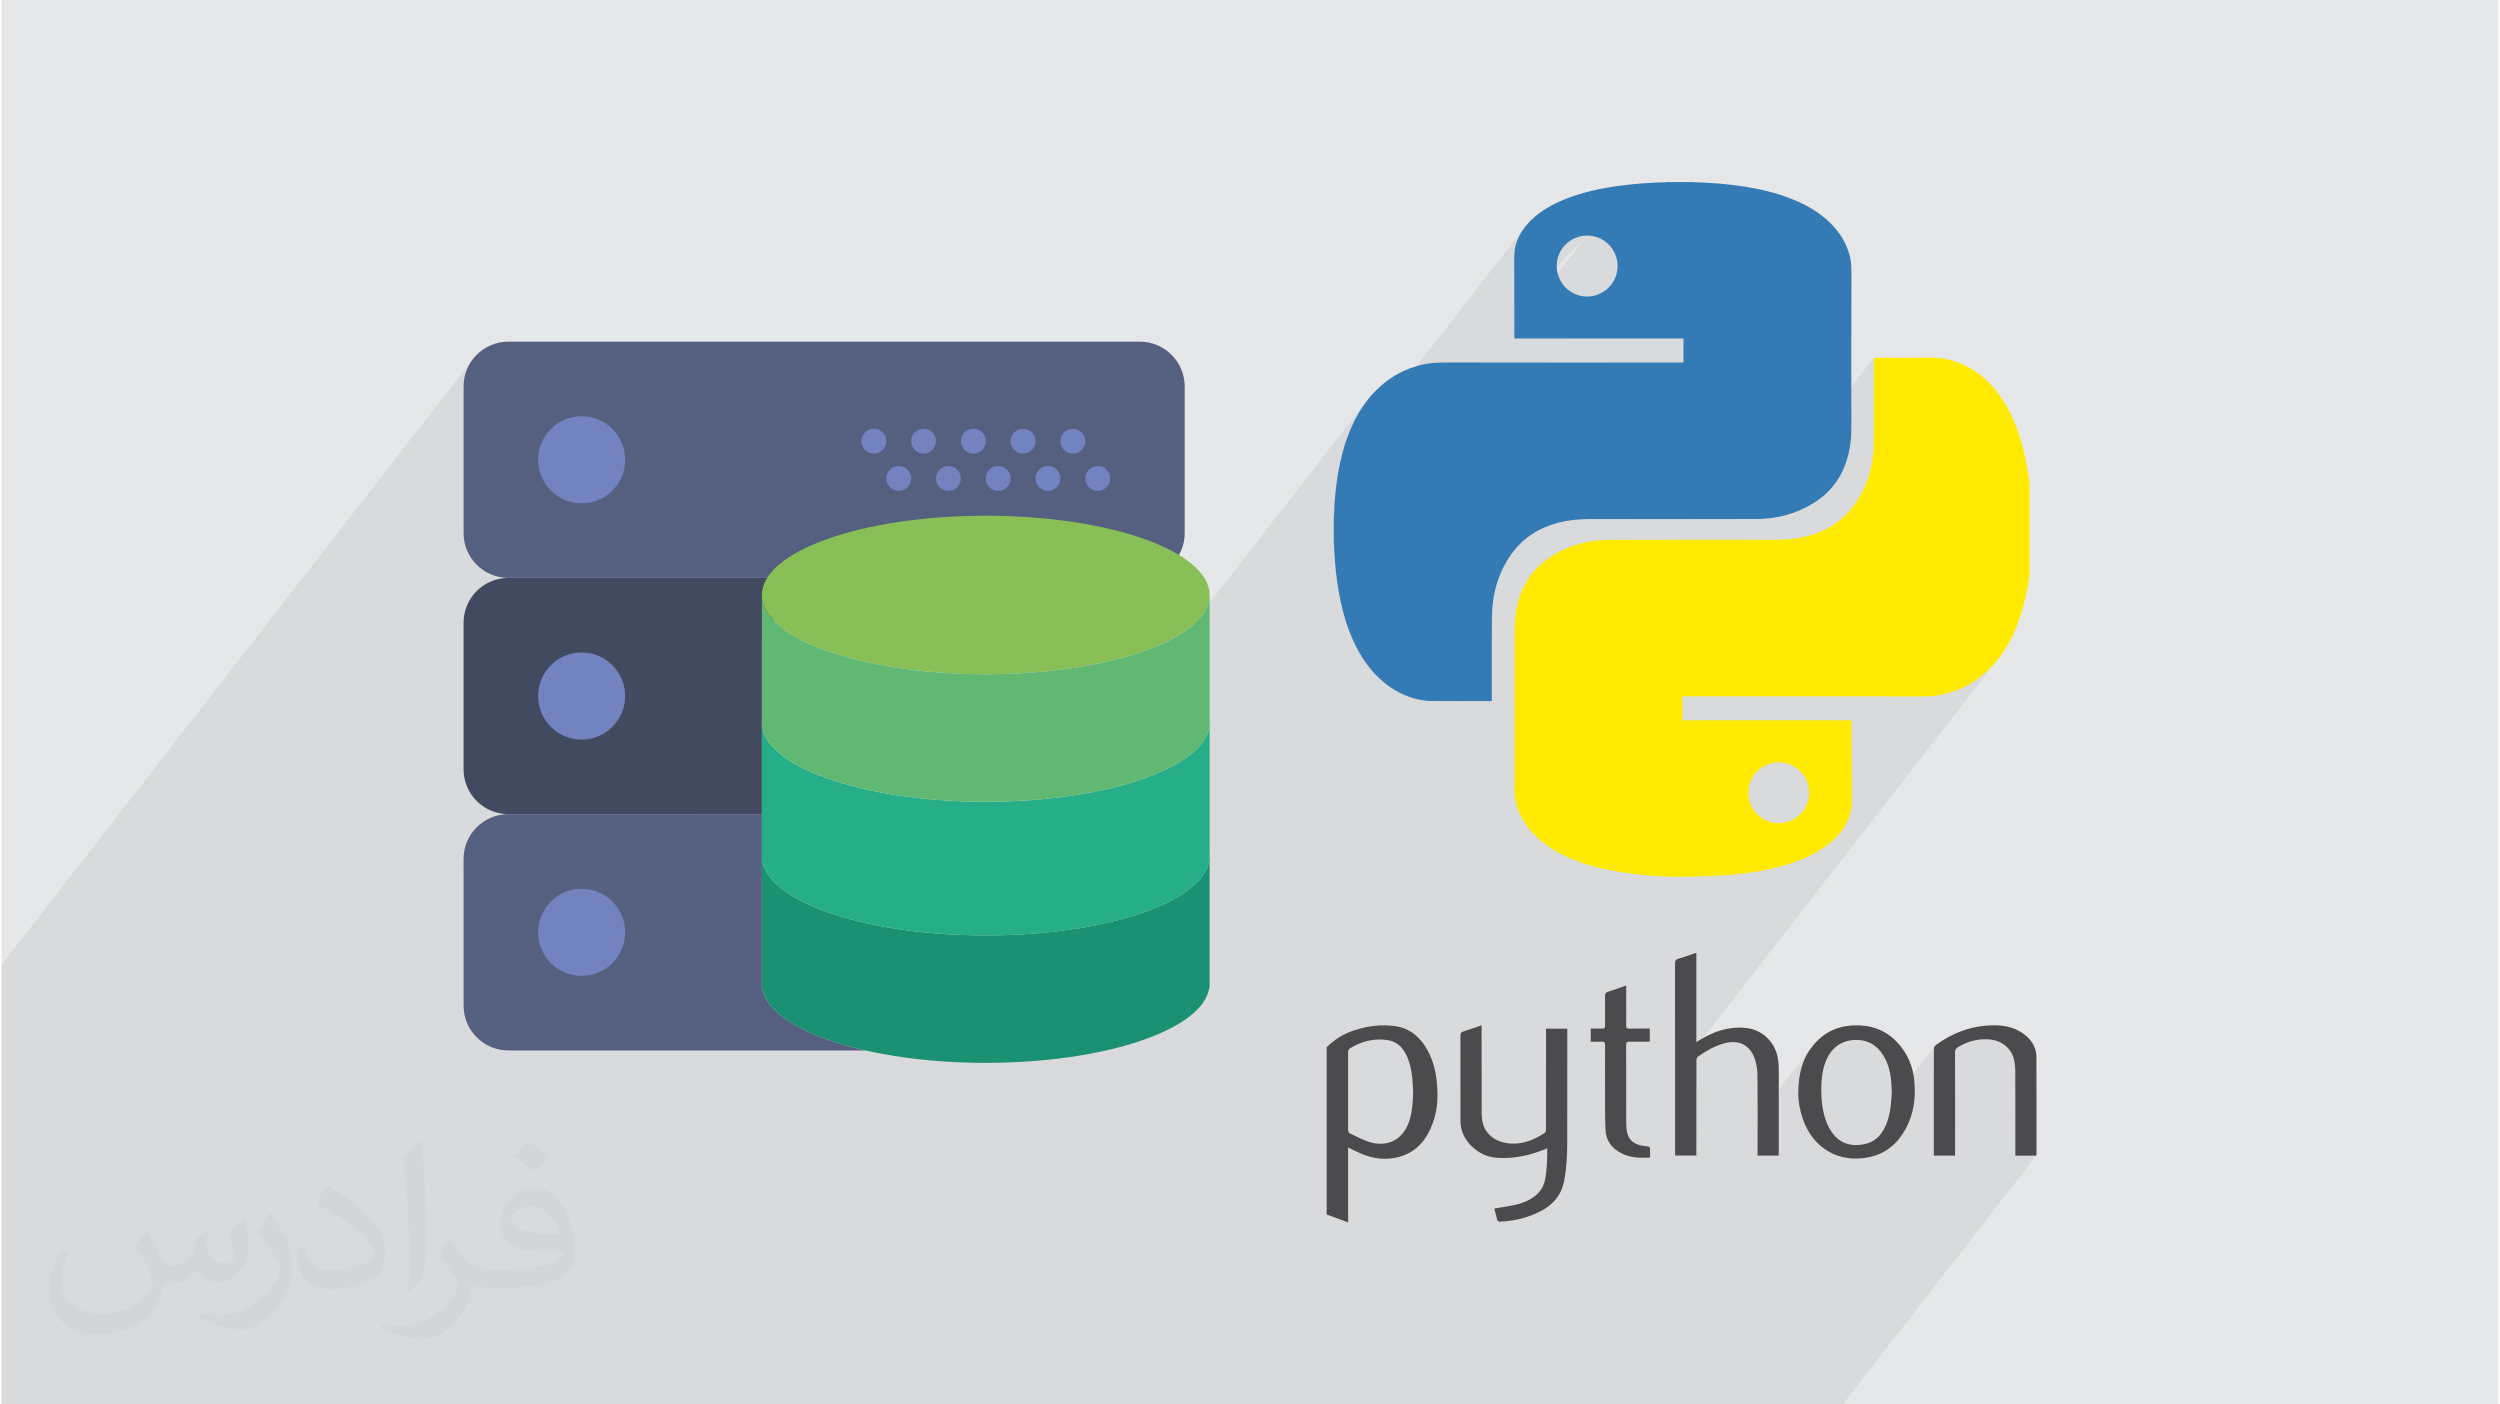 <?xml version="1.0" encoding="UTF-8"?>
<!DOCTYPE svg PUBLIC "-//W3C//DTD SVG 1.0//EN" "http://www.w3.org/TR/2001/REC-SVG-20010904/DTD/svg10.dtd">
<!-- Creator: CorelDRAW 2017 -->
<svg xmlns="http://www.w3.org/2000/svg" xml:space="preserve" width="356px" height="200px" version="1.0" shape-rendering="geometricPrecision" text-rendering="geometricPrecision" image-rendering="optimizeQuality" fill-rule="evenodd" clip-rule="evenodd"
viewBox="0 0 35600 20025"
 xmlns:xlink="http://www.w3.org/1999/xlink">
 <g id="Layer_x0020_1">
  <g id="_1322541943488">
   <path fill="#E6E7E8" d="M0 0l35600 0 0 20025 -35600 0 0 -20025z"/>
   <path fill="#373435" fill-opacity="0.031" d="M2082 17547c68,104 112,203 155,312 32,64 49,183 199,183 44,0 107,-14 163,-45 63,-33 111,-83 136,-159l60 -202 146 -72 10 10c-20,77 -25,149 -25,206 0,170 146,234 262,234 68,0 129,-34 129,-95 0,-81 -34,-217 -78,-339 68,-68 136,-136 214,-191l12 6c34,144 53,287 53,381 0,93 -41,196 -75,264 -70,132 -194,238 -344,238 -114,0 -241,-58 -328,-163l-5 0c-82,101 -209,193 -412,193l-63 0c-10,134 -39,229 -83,314 -121,237 -480,404 -818,404 -470,0 -706,-272 -706,-633 0,-223 73,-431 185,-578l92 38c-70,134 -117,262 -117,385 0,338 275,499 592,499 294,0 658,-187 724,-404 -25,-237 -114,-348 -250,-565 41,-72 94,-144 160,-221l12 0 0 0zm5421 -1274c99,62 196,136 291,221 -53,74 -119,142 -201,202 -95,-77 -190,-143 -287,-213 66,-74 131,-146 197,-210l0 0zm51 926c-160,0 -291,105 -291,183 0,168 320,219 703,217 -48,-196 -216,-400 -412,-400zm-359 895c208,0 390,-6 529,-41 155,-39 286,-118 286,-171 0,-15 0,-31 -5,-46 -87,8 -187,8 -274,8 -282,0 -498,-64 -583,-222 -21,-44 -36,-93 -36,-149 0,-152 66,-303 182,-406 97,-85 204,-138 313,-138 197,0 354,158 464,408 60,136 101,293 101,491 0,132 -36,243 -118,326 -153,148 -435,204 -867,204l-196 0 0 0 -51 0c-107,0 -184,-19 -245,-66l-10 0c3,25 5,50 5,72 0,97 -32,221 -97,320 -192,287 -400,410 -580,410 -182,0 -405,-70 -606,-161l36 -70c65,27 155,46 279,46 325,0 752,-314 805,-619 -12,-25 -34,-58 -65,-93 -95,-113 -155,-208 -211,-307 48,-95 92,-171 133,-239l17 -2c139,282 265,445 546,445l44 0 0 0 204 0 0 0zm-1408 299c24,-130 26,-276 26,-413l0 -202c0,-377 -48,-926 -87,-1282 68,-75 163,-161 238,-219l22 6c51,450 63,972 63,1452 0,126 -5,250 -17,340 -7,114 -73,201 -214,332l-31 -14 0 0zm-1449 -596c7,177 94,318 398,318 189,0 349,-50 526,-135 32,-14 49,-33 49,-49 0,-111 -85,-258 -228,-392 -139,-126 -323,-237 -495,-311 -59,-25 -78,-52 -78,-77 0,-51 68,-158 124,-235l19 -2c197,103 417,256 580,427 148,157 240,316 240,489 0,128 -39,250 -102,361 -216,109 -446,192 -674,192 -277,0 -466,-130 -466,-436 0,-33 0,-84 12,-150l95 0 0 0zm-501 -503l172 278c63,103 122,215 122,392l0 227c0,183 -117,379 -306,573 -148,132 -279,188 -400,188 -180,0 -386,-56 -624,-159l27 -70c75,21 162,37 269,37 342,-2 692,-252 852,-557 19,-35 26,-68 26,-90 0,-36 -19,-75 -34,-110 -87,-165 -184,-315 -291,-453 56,-89 112,-174 173,-258l14 2z"/>
   <path fill="#373435" fill-opacity="0.078" d="M22607 3359l0 0 87 9 82 25 73 40 65 53 53 65 40 74 25 81 9 88 -10 87 -25 82 -41 73 -614 790 122 0 150 0 151 0 151 0 150 0 151 0 151 0 150 0 151 0 151 0 151 0 0 43 0 43 0 42 0 43 0 42 0 43 0 43 0 43 -1777 2283 56 -13 57 -11 57 -9 57 -7 57 -4 58 -4 58 -2 58 0 147 0 148 0 147 0 148 0 147 0 148 0 148 0 147 0 148 0 147 0 148 0 147 0 148 0 147 0 148 -1 33 0 1790 -2299 0 4 0 5 0 4 0 4 0 4 0 4 0 4 0 4 -1 149 1 150 0 149 1 149 0 150 0 149 -1 150 -2 149 -7 120 -14 119 -23 116 -32 113 -40 110 -50 107 -59 104 -69 101 -2109 2709 115 0 208 0 207 0 207 0 208 0 207 0 208 0 207 0 207 0 208 0 207 0 208 0 207 0 207 0 208 1 34 0 35 0 34 0 35 -1 35 -1 34 -2 34 -4 35 -4 100 -19 96 -26 94 -32 91 -39 87 -46 84 -52 81 -60 78 -65 74 -73 69 -77 -4580 5886 0 103 0 64 320 -412 5 -4 44 -30 45 -29 45 -28 47 -25 47 -23 49 -21 50 -19 52 -15 76 -14 70 -2 66 11 59 23 52 36 46 48 37 59 30 72 8 27 7 27 5 29 5 28 4 28 2 29 2 29 1 28 1 136 1 136 0 137 0 136 0 44 788 -1012 -52 70 -44 74 -36 78 -28 82 -22 87 -15 93 -9 99 -2 106 454 -585 45 -54 52 -46 58 -37 64 -26 70 -17 77 -7 53 2 51 7 49 13 47 19 44 25 41 30 38 35 36 42 32 47 28 48 23 50 19 51 16 53 12 54 9 55 7 56 1 18 1 17 1 18 1 18 1 18 1 17 0 18 2 18 -3 55 -3 55 -4 51 623 -800 -5 8 -4 9 -3 9 -1 10 0 12 0 91 0 92 0 91 0 92 0 30 318 -409 7 -7 8 -7 11 -7 54 -31 56 -26 56 -21 58 -17 59 -11 60 -6 62 -1 63 4 56 10 54 18 50 25 46 32 40 38 34 43 27 49 20 54 5 23 5 23 4 24 3 24 2 24 2 25 0 24 1 24 0 142 1 143 0 142 0 143 0 142 0 143 0 142 0 143 0 7 0 6 0 7 0 7 0 7 0 7 0 7 0 7 38 0 38 0 37 0 37 0 37 0 37 0 37 0 38 0 -2762 3548 -299 0 -42 0 -817 0 -72 0 -170 0 -61 0 -39 0 -437 0 -206 0 -177 0 -9 0 -35 0 -93 0 -46 0 -134 0 -25 0 -115 0 -119 0 -468 0 -309 0 -60 0 -125 0 -116 0 -42 0 -61 0 0 0 -328 0 -443 0 -18 0 -209 0 -76 0 -38 0 -297 0 -206 0 -231 0 -2 0 -12 0 -118 0 -27 0 -284 0 -13 0 -24 0 -31 0 -6 0 -89 0 -155 0 -48 0 -18 0 -25 0 -20 0 -114 0 -75 0 -4 0 -66 0 -6 0 -35 0 -46 0 -2 0 -6 0 -111 0 -3 0 -19 0 -2 0 -24 0 -61 0 -100 0 -66 0 -39 0 -21 0 -22 0 -69 0 -77 0 -158 0 -21 0 -91 0 -32 0 -182 0 -107 0 -44 0 -106 0 -106 0 -175 0 -120 0 -159 0 -7 0 -182 0 -28 0 -43 0 -141 0 -77 0 -22 0 -22 0 0 0 -74 0 -154 0 -89 0 -131 0 -71 0 -9 0 -28 0 -71 0 -115 0 -81 0 -132 0 -408 0 -28 0 -3 0 -73 0 -88 0 -26 0 -152 0 -129 0 -138 0 -1220 0 -30 0 -410 0 -167 0 -87 0 -76 0 -67 0 -3 0 -3 0 -18 0 -164 0 -1 0 -8 0 -258 0 -60 0 -487 0 -345 0 -1 0 -73 0 0 0 -487 0 -175 0 -114 0 -152 0 0 0 -15 0 -187 0 -144 0 -136 0 0 0 -35 0 -27 0 -10 0 -1 0 -61 0 -4 0 0 0 -74 0 -5 0 -13 0 -36 0 -74 0 -10 0 -16 0 0 0 -37 0 -74 0 -147 0 -21 0 -254 0 -23 0 -79 0 -20 0 -21 0 -78 0 -36 0 -189 0 -41 0 -59 0 -141 0 -143 0 -415 0 -22 0 -6 0 -120 0 -1574 0 -285 0 -294 0 -213 0 -206 0 -97 0 0 0 -473 0 -3 0 -1006 0 -1 0 -33 0 -1138 0 -1484 0 -142 0 -169 0 -365 0 0 -593 0 -1907 0 -182 0 -217 0 -1063 0 -2088 0 -218 6696 -8604 -59 109 -37 120 -13 129 0 2089 13 129 37 120 59 108 78 95 95 78 108 59 120 38 129 13 -639 822 0 1906 13 129 37 121 59 108 78 95 95 78 108 59 120 37 129 13 -639 822 0 1907 13 129 37 120 59 109 78 95 95 78 108 59 120 37 129 13 34 0 3587 -4610 0 0 21 79 36 78 50 75 65 74 78 71 91 69 103 66 115 64 -3140 4034 3 0 3139 -4033 48 24 50 23 52 23 53 23 55 22 56 21 58 21 59 21 -966 1241 37 76 52 75 1043 -1340 22 6 22 6 21 6 22 6 22 6 23 6 22 6 22 6 -1099 1413 42 37 102 72 43 26 1161 -1491 31 6 31 6 31 6 31 6 31 5 31 6 32 5 32 6 -1210 1555 140 62 153 59 164 55 175 50 184 46 194 42 203 37 211 31 -1193 1533 95 35 118 39 118 35 1244 -1599 17 1 17 1 17 2 16 1 17 1 17 2 17 1 17 1 -1261 1621 16 4 102 25 7193 -9244 -59 83 -54 86 -49 90 -45 93 -41 96 -28 72 -25 73 -23 74 -21 74 -18 75 -17 75 -5 22 2652 -3407 -36 48 -32 50 -28 52 -23 55 -19 58 -14 60 -3 17 -2 17 -1 17 -1 17 -1 18 0 17 -1 18 0 17 -1 4 0 3 0 4 0 4 0 4 1 3 0 4 0 4 0 134 0 134 0 134 1 134 0 134 0 34 0 100 0 135 0 36 1038 -1334 1 0zm6306 3507l0 0zm0 0l0 0zm-7345 -2444l679 -872 53 -64 64 -53 73 -40 82 -25 87 -9 0 0"/>
   <g>
    <g>
     <path fill="#347AB4" fill-rule="nonzero" d="M18994 7709c0,-110 0,-221 0,-332 1,-10 3,-21 4,-32 5,-195 23,-388 55,-581 33,-204 84,-403 160,-595 104,-259 248,-490 460,-674 162,-140 347,-237 555,-289 130,-33 263,-39 397,-38 1110,3 2220,1 3330,1 9,0 17,-1 25,-1 0,-115 0,-227 0,-342 -804,0 -1607,0 -2411,0 0,-13 0,-24 0,-35 -1,-358 -1,-716 -2,-1073 0,-10 -1,-20 0,-30 2,-46 1,-93 9,-138 31,-164 116,-298 234,-413 136,-132 298,-223 472,-293 262,-106 535,-163 814,-199 207,-27 414,-41 623,-46 7,0 14,-2 21,-3 128,0 255,0 382,0 10,1 20,3 29,3 233,6 465,25 696,61 225,35 446,87 659,170 212,82 409,191 572,354 138,137 235,297 279,487 20,89 18,178 18,269 -2,726 -1,1453 -1,2179 0,118 -13,234 -40,349 -70,296 -228,532 -485,696 -252,161 -531,234 -827,236 -787,3 -1574,1 -2361,1 -155,0 -308,12 -458,50 -277,71 -507,214 -675,448 -193,270 -276,577 -279,905 -4,388 -1,775 -1,1163 0,9 0,18 0,29 -12,0 -21,0 -30,0 -276,0 -553,1 -830,-1 -54,0 -108,-6 -160,-16 -220,-44 -410,-146 -574,-298 -190,-175 -320,-391 -417,-628 -80,-196 -133,-400 -170,-608 -34,-190 -54,-381 -64,-573 -3,-54 -6,-108 -9,-163l0 0 0 0zm3613 -4350l0 0c-240,0 -434,194 -434,432 0,241 193,436 432,437 240,0 435,-195 436,-434 0,-240 -194,-435 -435,-435l0 0 1 0z"/>
     <path fill="#FFEA00" fill-rule="nonzero" d="M28913 6866c0,448 0,896 0,1344 -6,38 -13,76 -19,114 -32,195 -79,386 -149,571 -100,260 -239,494 -447,683 -203,184 -440,297 -711,339 -91,14 -184,12 -276,12 -1106,-2 -2212,-1 -3318,-1 -9,0 -18,0 -28,0 0,115 0,227 0,342 804,0 1605,0 2410,0 0,10 0,19 0,28 1,381 3,762 4,1143 0,40 -4,81 -13,120 -38,178 -138,318 -272,436 -172,151 -376,244 -592,315 -297,97 -604,144 -915,167 -181,13 -364,17 -547,21 -232,5 -464,-5 -695,-31 -140,-16 -280,-38 -418,-64 -236,-44 -464,-114 -679,-223 -203,-103 -382,-236 -513,-425 -90,-131 -148,-274 -162,-433 -5,-58 -2,-117 -2,-175 0,-711 0,-1422 0,-2133 0,-126 9,-251 37,-374 67,-297 222,-536 479,-703 254,-166 538,-241 839,-242 789,-3 1578,-1 2366,-1 158,0 315,-14 468,-55 261,-70 478,-206 641,-422 198,-263 287,-566 294,-890 7,-398 1,-797 2,-1195 0,-11 0,-21 0,-33 13,0 22,0 32,0 266,0 531,1 796,-1 172,0 333,42 485,119 228,115 400,290 534,504 197,312 292,659 349,1019 7,42 14,83 20,124l0 0 0 0zm-3576 4871l0 0c240,1 435,-192 436,-432 1,-238 -194,-435 -431,-436 -242,0 -436,192 -437,432 -1,242 191,436 432,436z"/>
     <path fill="#4B4B4D" fill-rule="nonzero" d="M18893 14933c111,-113 242,-194 393,-243 192,-62 388,-88 588,-59 189,28 327,134 428,294 93,148 141,311 159,483 23,201 18,401 -51,594 -83,235 -224,418 -475,490 -191,55 -378,32 -559,-47 -59,-25 -116,-55 -177,-85 0,356 0,709 0,1069 -106,-39 -206,-76 -306,-113 0,-794 0,-1588 0,-2383l0 0 0 0zm1233 643l0 0c-6,-162 -14,-326 -74,-481 -54,-140 -143,-246 -299,-267 -189,-26 -367,19 -529,120 -14,8 -25,32 -25,49 -1,373 -1,747 0,1121 0,14 12,36 25,42 98,45 194,99 297,128 257,70 466,-50 549,-303 44,-132 52,-269 56,-409l0 0 0 0z"/>
     <path fill="#4B4B4D" fill-rule="nonzero" d="M24164 13590c0,421 0,842 0,1268 55,-33 104,-64 155,-90 173,-88 355,-131 550,-112 225,23 408,188 453,412 11,54 17,109 17,164 1,402 0,803 0,1205 0,12 -1,24 -1,39 -100,0 -197,0 -301,0 0,-18 0,-35 0,-53 0,-363 2,-727 -2,-1090 0,-75 -11,-154 -34,-225 -67,-206 -227,-288 -436,-233 -140,37 -262,108 -379,190 -13,10 -21,36 -21,54 -1,433 -1,865 -1,1297 0,19 0,37 0,59 -100,0 -199,0 -303,0 0,-16 0,-33 0,-49 0,-897 0,-1793 -1,-2690 0,-38 9,-56 48,-67 81,-22 159,-52 238,-79 6,0 12,0 18,0l0 0 0 0z"/>
     <path fill="#4B4B4D" fill-rule="nonzero" d="M22021 14667c102,0 199,0 303,0 0,18 0,34 0,50 0,528 0,1055 -1,1583 0,180 -10,360 -44,539 -37,194 -149,329 -317,420 -185,100 -384,149 -593,159 -29,2 -41,-7 -47,-35 -11,-49 -25,-97 -39,-152 71,-12 139,-23 208,-35 126,-21 248,-53 354,-130 82,-59 138,-136 160,-237 31,-149 32,-298 33,-456 -46,18 -86,34 -127,48 -197,69 -400,103 -609,85 -227,-19 -443,-204 -490,-421 -9,-40 -11,-82 -11,-123 -1,-398 0,-797 -1,-1196 0,-32 7,-49 40,-59 86,-27 170,-57 262,-89 0,23 0,41 0,58 0,396 0,791 1,1187 0,99 14,196 77,277 85,110 202,155 335,164 181,12 339,-54 486,-151 13,-8 19,-33 19,-50 1,-460 1,-920 1,-1379 0,-18 0,-36 0,-57l0 0 0 0z"/>
     <path fill="#4B4B4D" fill-rule="nonzero" d="M25617 15599c0,-291 59,-505 208,-689 149,-185 342,-281 580,-290 240,-10 450,60 618,236 153,160 233,353 250,572 20,235 -11,462 -127,671 -114,207 -280,348 -516,399 -429,91 -802,-121 -947,-542 -47,-134 -67,-273 -66,-357l0 0 0 0zm1333 -43l0 0c-3,-47 -4,-95 -8,-142 -14,-150 -53,-292 -146,-414 -90,-118 -214,-176 -359,-173 -211,4 -361,121 -434,322 -44,119 -56,243 -58,369 -1,165 15,327 75,482 102,258 285,366 540,313 176,-37 271,-162 326,-322 49,-141 59,-288 64,-435l0 0 0 0z"/>
     <path fill="#4B4B4D" fill-rule="nonzero" d="M29011 16477c-101,0 -196,0 -299,0 0,-19 0,-37 0,-55 0,-380 1,-760 -1,-1140 0,-64 -5,-130 -22,-191 -41,-149 -173,-252 -327,-269 -169,-18 -324,20 -468,109 -29,18 -42,37 -42,73 2,472 1,944 1,1415 0,19 0,37 0,57 -101,0 -199,0 -303,0 0,-16 0,-33 0,-49 0,-487 1,-974 0,-1462 -1,-32 10,-51 37,-71 210,-152 442,-247 701,-270 204,-18 402,1 569,138 98,81 156,184 156,314 1,460 1,919 1,1379 0,6 -2,12 -3,22z"/>
     <path fill="#4B4B4D" fill-rule="nonzero" d="M23504 16504c-144,8 -279,5 -405,-59 -142,-71 -226,-185 -231,-343 -8,-235 -5,-469 -6,-704 0,-163 -1,-327 1,-491 1,-46 -13,-59 -57,-55 -48,3 -97,0 -148,0 0,-63 0,-122 0,-187 53,0 104,-2 155,1 38,2 51,-9 50,-49 -2,-139 0,-278 -1,-418 -1,-31 9,-46 38,-56 87,-29 173,-60 264,-92 0,126 0,247 0,368 0,67 1,135 -1,202 -1,34 9,46 44,45 96,-3 192,-1 293,-1 0,62 0,122 0,187 -96,0 -190,2 -285,0 -39,-2 -53,7 -52,50 1,374 0,747 1,1121 0,38 3,77 11,114 27,125 105,187 255,203 74,9 74,9 74,82 0,26 0,52 0,82z"/>
    </g>
    <g>
     <path fill="#424A60" d="M10841 10899l0 -1729 6 0c-3,23 -6,44 -6,67 0,-432 685,-807 1691,-997l-5306 0c-353,0 -639,286 -639,639l0 2089c0,354 286,640 639,640l3615 0 0 -709z"/>
     <path fill="#556080" d="M10847 14091l-6 0 0 -2483 -3615 0c-353,0 -639,286 -639,640l0 2089c0,354 286,640 639,640l5091 0c-837,-190 -1408,-514 -1470,-886z"/>
     <path fill="#556080" d="M16229 8240l-9003 0c-353,0 -639,-287 -639,-640l0 -2089c0,-353 286,-640 639,-640l9003 0c353,0 640,287 640,640l0 2089c0,353 -287,640 -640,640z"/>
     <path fill="#7383BF" d="M8891 6556c0,342 -278,620 -620,620 -343,0 -621,-278 -621,-620 0,-343 278,-621 621,-621 342,0 620,278 620,621z"/>
     <path fill="#7383BF" d="M15451 6289c0,99 -79,178 -177,178 -98,0 -178,-79 -178,-178 0,-98 80,-176 178,-176 98,0 177,78 177,176z"/>
     <path fill="#7383BF" d="M14742 6289c0,99 -80,178 -177,178 -98,0 -178,-79 -178,-178 0,-98 80,-176 178,-176 97,0 177,78 177,176z"/>
     <path fill="#7383BF" d="M15806 6822c0,97 -80,177 -177,177 -98,0 -178,-80 -178,-177 0,-98 80,-178 178,-178 97,0 177,80 177,178z"/>
     <path fill="#7383BF" d="M15096 6822c0,97 -79,177 -176,177 -99,0 -178,-80 -178,-177 0,-98 79,-178 178,-178 97,0 176,80 176,178z"/>
     <path fill="#7383BF" d="M14033 6289c0,99 -80,178 -177,178 -98,0 -178,-79 -178,-178 0,-98 80,-176 178,-176 97,0 177,78 177,176z"/>
     <path fill="#7383BF" d="M14387 6822c0,97 -79,177 -177,177 -98,0 -177,-80 -177,-177 0,-98 79,-178 177,-178 98,0 177,80 177,178z"/>
     <path fill="#7383BF" d="M13323 6289c0,99 -79,178 -176,178 -99,0 -178,-79 -178,-178 0,-98 79,-176 178,-176 97,0 176,78 176,176z"/>
     <path fill="#7383BF" d="M13678 6822c0,97 -79,177 -177,177 -98,0 -178,-80 -178,-177 0,-98 80,-178 178,-178 98,0 177,80 177,178z"/>
     <path fill="#7383BF" d="M12614 6289c0,99 -79,178 -177,178 -98,0 -177,-79 -177,-178 0,-98 79,-176 177,-176 98,0 177,78 177,176z"/>
     <path fill="#7383BF" d="M12969 6822c0,97 -80,177 -177,177 -98,0 -178,-80 -178,-177 0,-98 80,-178 178,-178 97,0 177,80 177,178z"/>
     <path fill="#7383BF" d="M8891 9924c0,343 -278,621 -620,621 -343,0 -621,-278 -621,-621 0,-343 278,-621 621,-621 342,0 620,278 620,621z"/>
     <path fill="#7383BF" d="M8891 13292c0,343 -278,621 -620,621 -343,0 -621,-278 -621,-621 0,-342 278,-620 621,-620 342,0 620,278 620,620z"/>
     <path fill="#1A9172" d="M14033 13337c-1763,0 -3192,-506 -3192,-1130l0 1884 6 0c97,593 1487,1063 3186,1063 1699,0 3088,-470 3185,-1063l6 0 0 -1884c0,624 -1428,1130 -3191,1130z"/>
     <path fill="#1A9172" d="M10841 12140l0 67c0,-23 3,-45 6,-67l-6 0z"/>
     <path fill="#1A9172" d="M17218 12140c3,22 6,44 6,67l0 -67 -6 0z"/>
     <path fill="#25AE88" d="M14033 11431c-1763,0 -3192,-506 -3192,-1130l0 1972 6 0c97,594 1487,1064 3186,1064 1699,0 3088,-470 3185,-1064l6 0 0 -1972c0,624 -1428,1130 -3191,1130z"/>
     <path fill="#25AE88" d="M10841 10234l0 67c0,-23 3,-44 6,-67l-6 0z"/>
     <path fill="#25AE88" d="M17218 10234c3,23 6,44 6,67l0 -67 -6 0z"/>
     <path fill="#88C057" d="M17224 8484c0,624 -1428,1129 -3191,1129 -1763,0 -3192,-505 -3192,-1129 0,-625 1429,-1131 3192,-1131 1763,0 3191,506 3191,1131z"/>
     <path fill="#61B872" d="M14033 9613c-1763,0 -3192,-505 -3192,-1129l0 1883 6 0c97,593 1487,1064 3186,1064 1699,0 3088,-471 3185,-1064l6 0 0 -1883c0,624 -1428,1129 -3191,1129z"/>
     <path fill="#61B872" d="M10841 8417l0 67c0,-23 3,-45 6,-67l-6 0z"/>
     <path fill="#61B872" d="M17218 8417c3,22 6,44 6,67l0 -67 -6 0z"/>
    </g>
   </g>
  </g>
 </g>
</svg>
